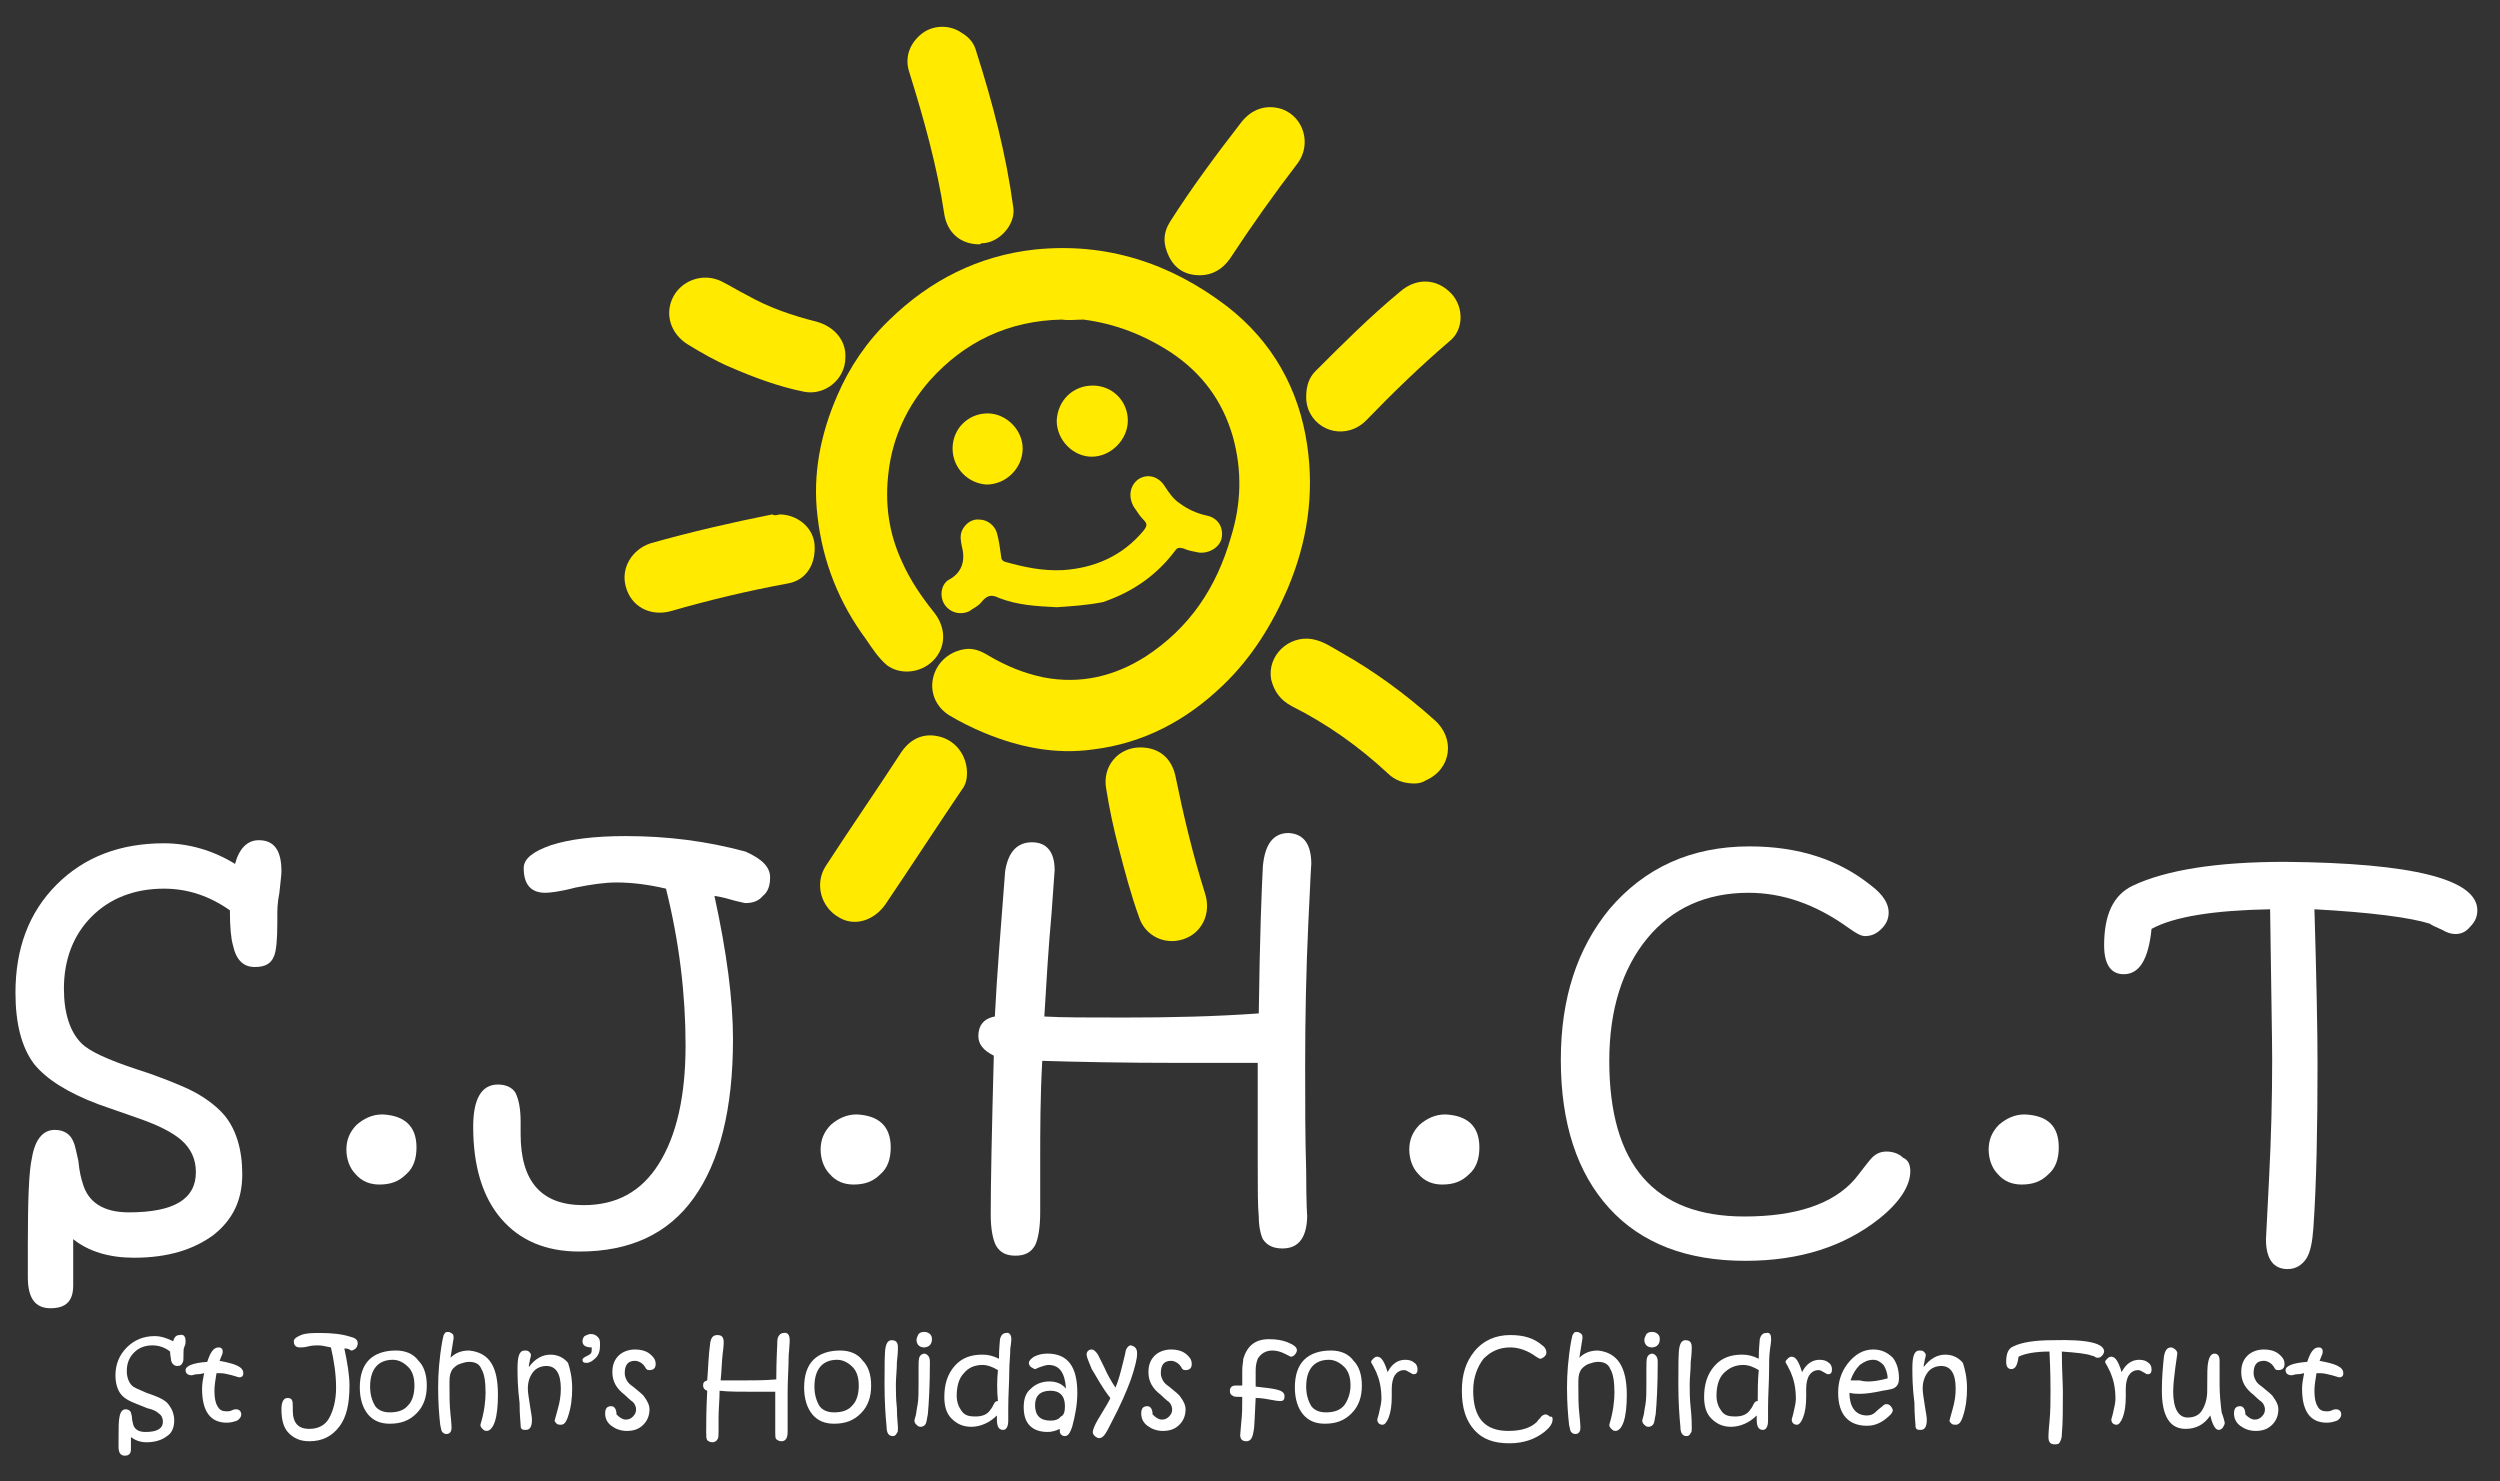 <svg xmlns="http://www.w3.org/2000/svg" xmlns:xlink="http://www.w3.org/1999/xlink" id="Layer_1" x="0px" y="0px" viewBox="0 0 242.5 143.7" style="enable-background:new 0 0 242.5 143.7;" xml:space="preserve"><rect x="0" y="0" width="242.5" height="143.7" fill="#333333" stroke="none"/><style type="text/css">	.st0{fill:#FFFFFF;}	.st1{fill:#FFEA00;}</style><g>	<path class="st0" d="M27.3,84.5c0,0.4-0.1,1.1-0.2,2.1c-0.2,1-0.2,1.7-0.2,2.2v0.7c0,1.6-0.1,2.7-0.3,3.2c-0.3,0.8-0.9,1.1-1.9,1.1  c-1.1,0-1.8-0.7-2.1-2.1c-0.2-0.7-0.3-1.8-0.3-3.4c-2-1.4-4.1-2.1-6.4-2.1c-2.8,0-5.2,0.9-7,2.7c-1.8,1.8-2.7,4.2-2.7,7  c0,2.4,0.6,4.2,1.7,5.3c0.8,0.8,2.6,1.6,5.3,2.5c2.5,0.8,4.1,1.5,5,1.9c1.5,0.7,2.7,1.6,3.5,2.5c1.2,1.4,1.8,3.4,1.8,5.8  c0,2.5-0.9,4.4-2.8,5.9c-1.9,1.4-4.4,2.2-7.7,2.2c-2.4,0-4.4-0.6-5.9-1.8l0,4.5c0,1.5-0.7,2.2-2.2,2.2c-1.5,0-2.2-1-2.2-3v-3.2  c0-4.3,0.1-7.1,0.4-8.4c0.3-1.8,1.1-2.7,2.2-2.7c0.9,0,1.5,0.4,1.8,1.1c0.2,0.4,0.3,1.1,0.5,1.9c0.1,1.1,0.3,1.8,0.4,2.1  c0.5,1.9,2,2.9,4.5,2.9c4.4,0,6.5-1.3,6.5-3.9c0-1.3-0.5-2.3-1.4-3.1c-0.8-0.7-2.1-1.4-4.1-2.1l-4-1.4c-2.9-1.1-5-2.4-6.2-3.9  c-1.2-1.6-1.8-3.9-1.8-6.9c0-4.3,1.3-7.8,4-10.5c2.7-2.7,6.2-4,10.4-4c2.4,0,4.8,0.7,6.9,2c0.4-1.5,1.2-2.3,2.3-2.3  C26.6,81.5,27.3,82.5,27.3,84.5z"></path>	<path class="st0" d="M40.4,111.3c0,1.1-0.3,2-1,2.6c-0.7,0.7-1.5,1-2.6,1c-0.9,0-1.7-0.3-2.3-1c-0.6-0.6-0.9-1.5-0.9-2.4  c0-0.9,0.3-1.7,1-2.4c0.7-0.6,1.5-1,2.5-1C39.2,108.2,40.4,109.2,40.4,111.3z"></path>	<path class="st0" d="M74.7,85.1c0,0.8-0.2,1.4-0.7,1.8c-0.4,0.5-1,0.7-1.7,0.7c-0.1,0-0.4-0.1-0.9-0.2c-0.7-0.2-1.4-0.4-2.1-0.5  c1.2,5.5,1.8,10.1,1.8,13.9c0,6.8-1.3,11.9-3.8,15.4c-2.5,3.5-6.2,5.2-11.1,5.2c-3.3,0-5.8-1.1-7.6-3.2c-1.8-2.1-2.7-5.1-2.7-8.9  c0-2.7,0.8-4.1,2.4-4.1c0.8,0,1.4,0.3,1.7,0.8c0.3,0.6,0.5,1.5,0.5,2.8c0,0.2,0,0.4,0,0.7c0,0.3,0,0.4,0,0.5c0,4.6,2,6.9,6.1,6.9  c3.2,0,5.6-1.3,7.3-4c1.7-2.7,2.6-6.5,2.6-11.5c0-4.9-0.6-10-1.9-15.2c-1.7-0.4-3.3-0.6-4.8-0.6c-1.2,0-2.5,0.2-4,0.5  c-1.5,0.4-2.5,0.5-2.9,0.5c-1.4,0-2.1-0.8-2.1-2.4c0-0.9,0.9-1.6,2.6-2.2c1.8-0.6,4.3-0.9,7.3-0.9c4.1,0,7.9,0.5,11.6,1.5  C73.9,83.3,74.7,84.1,74.7,85.1z"></path>	<path class="st0" d="M86.4,111.3c0,1.1-0.3,2-1,2.6c-0.7,0.7-1.5,1-2.6,1c-0.9,0-1.7-0.3-2.3-1c-0.6-0.6-0.9-1.5-0.9-2.4  c0-0.9,0.3-1.7,1-2.4c0.7-0.6,1.5-1,2.5-1C85.2,108.2,86.4,109.2,86.4,111.3z"></path>	<path class="st0" d="M127.2,83.9c0-0.5-0.1,1.5-0.3,5.8c-0.2,4.3-0.3,8.9-0.3,13.7c0,3.6,0,7,0.1,10.2c0,3.2,0.1,4.6,0.1,4.2  c0,2.2-0.8,3.3-2.4,3.3c-0.9,0-1.5-0.3-1.9-0.9c-0.2-0.4-0.4-1.2-0.4-2.2c-0.1-1-0.1-2.7-0.1-5.1v-9.8c-1.8,0-4.2,0-7.4,0  c-5.8,0-10.3-0.1-13.5-0.2c-0.2,3.5-0.2,6.8-0.2,9.9c0,0.9,0,2,0,3c0,1.1,0,1.7,0,1.8c0,1.5-0.2,2.6-0.5,3.2c-0.4,0.7-1,1-1.9,1  c-0.9,0-1.5-0.3-1.9-1c-0.3-0.6-0.5-1.6-0.5-3c0-2.9,0.1-8,0.3-15.4c-1-0.5-1.5-1.1-1.5-1.9c0-1,0.5-1.7,1.6-1.9  c0.2-4.1,0.6-8.8,1-14.1c0.3-1.9,1.2-2.8,2.6-2.8c1.4,0,2.2,0.9,2.2,2.7c0,0.1-0.1,1.5-0.3,4.2c-0.3,3.3-0.5,6.6-0.7,10  c1.7,0.1,4.2,0.1,7.8,0.1c4.5,0,8.8-0.1,13-0.4c0.1-7.7,0.3-12.5,0.4-14.3c0.2-2.1,1-3.2,2.5-3.2C126.5,80.9,127.2,81.9,127.2,83.9  z"></path>	<path class="st0" d="M143.5,111.3c0,1.1-0.3,2-1,2.6c-0.7,0.7-1.5,1-2.6,1c-0.9,0-1.7-0.3-2.3-1c-0.6-0.6-0.9-1.5-0.9-2.4  c0-0.9,0.3-1.7,1-2.4c0.7-0.6,1.5-1,2.5-1C142.3,108.2,143.5,109.2,143.5,111.3z"></path>	<path class="st0" d="M185.3,113.6c0,1.4-1,3-3,4.6c-3.4,2.7-7.7,4.1-13,4.1c-5.7,0-10.1-1.7-13.2-5.1c-3.1-3.4-4.7-8.2-4.7-14.4  c0-6,1.6-10.8,4.7-14.6c3.4-4,7.9-6.1,13.6-6.1c4.8,0,8.7,1.3,11.8,3.8c1.2,0.9,1.7,1.8,1.7,2.6c0,0.6-0.2,1.1-0.7,1.6  c-0.5,0.5-1,0.7-1.6,0.7c-0.4,0-0.9-0.3-1.6-0.8c-3.2-2.3-6.4-3.4-9.7-3.4c-4.1,0-7.4,1.5-9.8,4.4c-2.4,2.9-3.7,6.9-3.7,11.9  c0,10.1,4.4,15.1,13.1,15.1c5,0,8.6-1.2,10.7-3.6c0.5-0.6,1-1.3,1.5-1.9c0.5-0.6,1-0.8,1.6-0.8c0.6,0,1.2,0.2,1.6,0.6  C185.1,112.5,185.3,113,185.3,113.6z"></path>	<path class="st0" d="M199.7,111.3c0,1.1-0.3,2-1,2.6c-0.7,0.7-1.5,1-2.6,1c-0.9,0-1.7-0.3-2.3-1c-0.6-0.6-0.9-1.5-0.9-2.4  c0-0.9,0.3-1.7,1-2.4c0.7-0.6,1.5-1,2.5-1C198.6,108.2,199.7,109.2,199.7,111.3z"></path>	<path class="st0" d="M240.3,88.3c0,0.6-0.2,1.1-0.7,1.6c-0.4,0.5-0.9,0.7-1.4,0.7c-0.4,0-0.8-0.1-1.3-0.4c-0.7-0.3-1.1-0.5-1.2-0.6  c-1.9-0.6-5.7-1.1-11.2-1.4c0.2,6.8,0.3,11.8,0.3,15c0,6.2-0.1,11.5-0.4,15.9c-0.1,1.4-0.3,2.4-0.7,3c-0.4,0.6-1,1-1.8,1  c-1.4,0-2.1-1-2.1-2.9c0-0.1,0.1-2.1,0.3-5.9c0.2-3.9,0.3-7.7,0.3-11.5c0-2.1-0.1-6.9-0.2-14.6c-5.4,0.1-9.3,0.7-11.5,1.9  c-0.3,3-1.2,4.4-2.7,4.4c-1.2,0-1.9-0.9-1.9-2.8c0-3,0.9-4.9,2.8-5.8c3.2-1.5,8.1-2.3,14.7-2.3C234.1,83.7,240.3,85.3,240.3,88.3z"></path></g><g>	<path class="st0" d="M18,130.1c0,0.1,0,0.3-0.1,0.5s-0.1,0.4-0.1,0.6v0.2c0,0.4,0,0.7-0.1,0.8c-0.1,0.2-0.2,0.3-0.5,0.3  c-0.3,0-0.5-0.2-0.6-0.5c0-0.2-0.1-0.5-0.1-0.9c-0.5-0.4-1.1-0.6-1.7-0.6c-0.7,0-1.3,0.2-1.8,0.7c-0.5,0.5-0.7,1.1-0.7,1.8  c0,0.6,0.2,1.1,0.5,1.4c0.2,0.2,0.7,0.4,1.4,0.7c0.6,0.2,1.1,0.4,1.3,0.5c0.4,0.2,0.7,0.4,0.9,0.7c0.3,0.4,0.5,0.9,0.5,1.5  c0,0.6-0.2,1.2-0.7,1.5c-0.5,0.4-1.2,0.6-2,0.6c-0.6,0-1.1-0.2-1.5-0.5l0,1.2c0,0.4-0.2,0.6-0.6,0.6c-0.4,0-0.6-0.3-0.6-0.8v-0.8  c0-1.1,0-1.8,0.1-2.2c0.1-0.5,0.3-0.7,0.6-0.7c0.2,0,0.4,0.1,0.5,0.3c0,0.1,0.1,0.3,0.1,0.5c0,0.3,0.1,0.5,0.1,0.6  c0.1,0.5,0.5,0.8,1.2,0.8c1.1,0,1.7-0.3,1.7-1c0-0.3-0.1-0.6-0.4-0.8c-0.2-0.2-0.6-0.4-1.1-0.5l-1-0.4c-0.8-0.3-1.3-0.6-1.6-1  c-0.3-0.4-0.5-1-0.5-1.8c0-1.1,0.4-2,1.1-2.7c0.7-0.7,1.6-1.1,2.7-1.1c0.6,0,1.2,0.2,1.8,0.5c0.1-0.4,0.3-0.6,0.6-0.6  C17.8,129.4,18,129.6,18,130.1z"></path>	<path class="st0" d="M23.6,133.2c0,0.1,0,0.2-0.1,0.3c-0.1,0.1-0.2,0.1-0.3,0.1c-0.1,0-0.3-0.1-0.7-0.2s-0.8-0.2-1.1-0.2  c-0.1,0-0.2,0-0.4,0c-0.1,0.6-0.2,1.2-0.2,1.7c0,0.7,0.1,1.2,0.3,1.5c0.2,0.4,0.5,0.5,0.9,0.5c0.1,0,0.3,0,0.5-0.1  c0.2-0.1,0.3-0.1,0.4-0.1c0.3,0,0.5,0.2,0.5,0.5c0,0.2-0.1,0.4-0.4,0.6c-0.3,0.1-0.6,0.2-1,0.2c-1.6,0-2.4-1.1-2.4-3.3  c0-0.5,0.1-1,0.2-1.5c-0.1,0-0.3,0.1-0.7,0.1c-0.2,0-0.4,0.1-0.5,0.1c-0.4,0-0.6-0.2-0.6-0.5c0-0.4,0.7-0.7,2.1-0.8  c0.3-0.9,0.6-1.4,1.1-1.4c0.1,0,0.2,0,0.3,0.1c0.1,0.1,0.1,0.2,0.1,0.3c0,0.1,0,0.2-0.1,0.4c-0.1,0.2-0.1,0.3-0.2,0.5  C22.9,132.3,23.6,132.6,23.6,133.2z"></path>	<path class="st0" d="M34.7,130.3c0,0.2-0.1,0.4-0.2,0.5c-0.1,0.1-0.3,0.2-0.4,0.2c0,0-0.1,0-0.2-0.1c-0.2-0.1-0.4-0.1-0.5-0.1  c0.3,1.4,0.5,2.6,0.5,3.6c0,1.8-0.3,3.1-1,4s-1.6,1.4-2.9,1.4c-0.9,0-1.5-0.3-2-0.8s-0.7-1.3-0.7-2.3c0-0.7,0.2-1.1,0.6-1.1  c0.2,0,0.4,0.1,0.4,0.2c0.1,0.1,0.1,0.4,0.1,0.7c0,0.1,0,0.1,0,0.2c0,0.1,0,0.1,0,0.1c0,1.2,0.5,1.8,1.6,1.8c0.8,0,1.5-0.3,1.9-1  c0.4-0.7,0.7-1.7,0.7-3c0-1.3-0.2-2.6-0.5-3.9c-0.5-0.1-0.9-0.2-1.2-0.2c-0.3,0-0.6,0-1,0.1c-0.4,0.1-0.6,0.1-0.8,0.1  c-0.4,0-0.6-0.2-0.6-0.6c0-0.2,0.2-0.4,0.7-0.6c0.5-0.2,1.1-0.2,1.9-0.2c1.1,0,2.1,0.1,3,0.4C34.5,129.8,34.7,130,34.7,130.3z"></path>	<path class="st0" d="M41.4,134.4c0,1.1-0.3,2-1,2.7c-0.7,0.7-1.5,1-2.6,1c-0.9,0-1.6-0.3-2.1-0.9c-0.5-0.6-0.8-1.5-0.8-2.6  c0-1.2,0.3-2.1,0.9-2.7c0.6-0.6,1.5-0.9,2.6-0.9c0.9,0,1.7,0.3,2.2,1C41.1,132.5,41.4,133.3,41.4,134.4z M40.2,134.4  c0-0.8-0.2-1.4-0.6-1.8c-0.4-0.4-0.9-0.7-1.5-0.7c-1.4,0-2.2,0.9-2.2,2.6c0,0.8,0.2,1.4,0.5,1.9c0.3,0.4,0.8,0.6,1.4,0.6  c0.8,0,1.4-0.2,1.8-0.7C40,135.9,40.2,135.2,40.2,134.4z"></path>	<path class="st0" d="M48.3,135.3c0,1.1-0.1,2-0.3,2.6c-0.2,0.6-0.5,0.9-0.8,0.9c-0.2,0-0.3-0.1-0.4-0.2c-0.1-0.1-0.2-0.2-0.2-0.4  c0.4-1.3,0.5-2.4,0.5-3.1c0-1-0.1-1.8-0.4-2.3c-0.2-0.5-0.6-0.7-1.2-0.7c-0.3,0-0.6,0.1-0.9,0.2s-0.5,0.3-0.7,0.5  c-0.2,0.3-0.3,0.6-0.3,1.2v0.4c0,1,0,1.9,0.1,2.8c0.1,0.9,0.1,1.3,0.1,1.3c0,0.4-0.2,0.6-0.5,0.6c-0.2,0-0.3-0.1-0.4-0.2  c-0.1-0.1-0.1-0.3-0.2-0.7c-0.1-0.9-0.2-2.1-0.2-3.6c0-1.3,0.1-2.8,0.4-4.5c0.1-0.4,0.1-0.6,0.2-0.7c0.1-0.2,0.2-0.2,0.4-0.2  c0.1,0,0.3,0.1,0.4,0.2c0.1,0.1,0.1,0.2,0.1,0.4c0,0-0.1,0.6-0.3,1.9c0.5-0.5,1.1-0.7,1.8-0.7C47.5,131.2,48.3,132.6,48.3,135.3z"></path>	<path class="st0" d="M55.5,134.7c0,0.9-0.1,1.8-0.4,2.7c-0.2,0.6-0.4,0.8-0.7,0.8c-0.1,0-0.3,0-0.4-0.1c-0.1-0.1-0.2-0.2-0.2-0.3  c0,0,0.1-0.4,0.3-1.1c0.2-0.7,0.3-1.3,0.3-2c0-1.5-0.5-2.2-1.4-2.2c-0.5,0-1,0.2-1.3,0.6c-0.3,0.4-0.5,0.9-0.5,1.6  c0,0.4,0.1,0.9,0.2,1.6c0.1,0.7,0.2,1.1,0.2,1.4c0,0.7-0.2,1-0.6,1c-0.2,0-0.3,0-0.4-0.1c-0.1-0.1-0.1-0.2-0.1-0.4  c0-0.2-0.1-0.9-0.1-2.1c-0.2-1.6-0.2-2.7-0.2-3.4c0-1.2,0.2-1.7,0.7-1.7c0.1,0,0.3,0,0.4,0.1c0.1,0.1,0.2,0.2,0.2,0.3  c0,0.1,0,0.2-0.1,0.5c0,0.2-0.1,0.4-0.1,0.6v0.1c0.6-0.8,1.3-1.2,2.1-1.2c0.7,0,1.3,0.3,1.7,0.8C55.3,132.8,55.5,133.6,55.5,134.7z  "></path>	<path class="st0" d="M58.2,130.5c0,0.5-0.1,0.9-0.4,1.2c-0.3,0.3-0.6,0.5-0.9,0.5c-0.3,0-0.4-0.1-0.4-0.3c0-0.1,0.1-0.2,0.3-0.3  c0.2-0.1,0.4-0.2,0.5-0.3c0.1-0.1,0.1-0.3,0.1-0.6c-0.6,0-0.9-0.2-0.9-0.6c0-0.2,0.1-0.4,0.2-0.5c0.2-0.1,0.4-0.2,0.6-0.2  c0.3,0,0.5,0.1,0.7,0.3S58.2,130.1,58.2,130.5z"></path>	<path class="st0" d="M63.6,132.3c0,0.4-0.2,0.6-0.6,0.6c-0.1,0-0.2,0-0.3-0.1c-0.1-0.1-0.1-0.2-0.2-0.3c-0.2-0.3-0.6-0.5-0.9-0.5  c-0.7,0-1,0.4-1,1.2c0,0.3,0.1,0.5,0.2,0.7c0.1,0.2,0.3,0.4,0.6,0.6c0.6,0.5,1,0.8,1.1,1c0.3,0.4,0.5,0.8,0.5,1.2  c0,0.6-0.2,1.1-0.6,1.5c-0.4,0.4-0.9,0.6-1.6,0.6c-0.6,0-1.1-0.2-1.5-0.5c-0.4-0.3-0.6-0.7-0.6-1.2c0-0.5,0.2-0.7,0.6-0.7  c0.3,0,0.5,0.3,0.5,0.8c0.3,0.3,0.6,0.5,0.9,0.5c0.3,0,0.5-0.1,0.7-0.3c0.2-0.2,0.3-0.4,0.3-0.7c0-0.2-0.1-0.5-0.3-0.7  c0,0-0.3-0.2-0.8-0.7c-0.8-0.6-1.2-1.3-1.2-2.2c0-0.7,0.2-1.2,0.6-1.6c0.4-0.4,1-0.6,1.6-0.6c0.5,0,1,0.1,1.4,0.4  C63.5,131.7,63.6,132,63.6,132.3z"></path>	<path class="st0" d="M76.6,130c0-0.1,0,0.4-0.1,1.5c0,1.1-0.1,2.3-0.1,3.6c0,0.9,0,1.8,0,2.7c0,0.8,0,1.2,0,1.1  c0,0.6-0.2,0.9-0.6,0.9c-0.2,0-0.4-0.1-0.5-0.2c-0.1-0.1-0.1-0.3-0.1-0.6c0-0.3,0-0.7,0-1.3V135c-0.5,0-1.1,0-1.9,0  c-1.5,0-2.7,0-3.5-0.1c0,0.9-0.1,1.8-0.1,2.6c0,0.2,0,0.5,0,0.8c0,0.3,0,0.4,0,0.5c0,0.4,0,0.7-0.1,0.8c-0.1,0.2-0.3,0.3-0.5,0.3  c-0.2,0-0.4-0.1-0.5-0.2c-0.1-0.2-0.1-0.4-0.1-0.8c0-0.7,0-2.1,0.1-4c-0.3-0.1-0.4-0.3-0.4-0.5c0-0.3,0.1-0.4,0.4-0.5  c0.1-1.1,0.1-2.3,0.3-3.7c0.1-0.5,0.3-0.7,0.7-0.7c0.4,0,0.6,0.2,0.6,0.7c0,0,0,0.4-0.1,1.1c-0.1,0.9-0.1,1.7-0.2,2.6  c0.4,0,1.1,0,2,0c1.2,0,2.3,0,3.4-0.1c0-2,0.1-3.2,0.1-3.7c0-0.5,0.3-0.8,0.6-0.8C76.4,129.2,76.6,129.5,76.6,130z"></path>	<path class="st0" d="M84.5,134.4c0,1.1-0.3,2-1,2.7c-0.7,0.7-1.5,1-2.6,1c-0.9,0-1.6-0.3-2.1-0.9c-0.5-0.6-0.8-1.5-0.8-2.6  c0-1.2,0.3-2.1,0.9-2.7c0.6-0.6,1.5-0.9,2.6-0.9c0.9,0,1.7,0.3,2.2,1C84.2,132.5,84.5,133.3,84.5,134.4z M83.3,134.4  c0-0.8-0.2-1.4-0.6-1.8c-0.4-0.4-0.9-0.7-1.5-0.7c-1.4,0-2.2,0.9-2.2,2.6c0,0.8,0.2,1.4,0.5,1.9c0.3,0.4,0.8,0.6,1.4,0.6  c0.8,0,1.4-0.2,1.8-0.7C83.1,135.9,83.3,135.2,83.3,134.4z"></path>	<path class="st0" d="M87.1,138.5c0,0.3,0,0.4-0.1,0.5c-0.1,0.2-0.2,0.3-0.4,0.3c-0.4,0-0.6-0.3-0.6-0.9c-0.1-1-0.2-2.4-0.2-4.1  c0-1.9,0-3.1,0.1-3.6c0.1-0.5,0.3-0.7,0.6-0.7c0.4,0,0.6,0.2,0.6,0.7c0,0.1,0,0.6-0.1,1.4c0,0.8-0.1,1.5-0.1,2.2  c0,0.6,0,1.4,0.1,2.3C87,137.5,87.1,138.2,87.1,138.5z"></path>	<path class="st0" d="M90.2,132.1c0,2.3-0.1,4-0.2,5.1c-0.1,0.4-0.1,0.7-0.2,0.9c-0.1,0.2-0.3,0.3-0.5,0.3c-0.2,0-0.3-0.1-0.4-0.2  c-0.1-0.1-0.2-0.2-0.2-0.4c0,0,0-0.1,0.1-0.4c0.1-0.3,0.1-0.7,0.2-1.1c0.1-0.6,0.1-1.2,0.1-2c0-0.3,0-0.6,0-1s0-0.5,0-0.6  c0-0.5,0-0.9,0.1-1.1c0.1-0.2,0.3-0.3,0.5-0.3C90,131.4,90.2,131.6,90.2,132.1z M90.4,129.9c0,0.5-0.3,0.8-0.8,0.8  c-0.2,0-0.4-0.1-0.5-0.2s-0.2-0.3-0.2-0.5c0-0.2,0.1-0.4,0.2-0.6c0.2-0.2,0.4-0.2,0.6-0.2c0.2,0,0.4,0.1,0.5,0.2  S90.4,129.6,90.4,129.9z"></path>	<path class="st0" d="M98.1,129.9c0,0,0,0.3-0.1,0.9c0,0.7-0.1,1.4-0.1,2.2c0,1.1-0.1,2.3-0.1,3.6c0,0.3,0,0.5,0,0.8  c0,0.3,0,0.4,0,0.4c0,0.6-0.2,0.9-0.5,0.9c-0.4,0-0.6-0.3-0.6-1c0-0.1,0-0.3,0-0.4c-0.7,0.7-1.6,1.1-2.5,1.1  c-0.8,0-1.4-0.3-1.9-0.8c-0.5-0.5-0.7-1.2-0.7-2.1c0-1.2,0.3-2.2,1-3c0.7-0.8,1.6-1.1,2.7-1.1c0.5,0,1,0.1,1.6,0.4  c0-1.1,0.1-1.7,0.1-1.9c0.1-0.4,0.3-0.6,0.6-0.6C97.9,129.2,98.1,129.5,98.1,129.9z M96.8,132.9c-0.5-0.3-1-0.5-1.5-0.5  c-0.8,0-1.4,0.3-1.8,0.8c-0.5,0.5-0.7,1.3-0.7,2.2c0,0.6,0.2,1.1,0.5,1.5c0.3,0.4,0.7,0.5,1.3,0.5c0.7,0,1.2-0.2,1.5-0.7  c0.1-0.1,0.2-0.3,0.3-0.5c0.1-0.2,0.2-0.3,0.4-0.3C96.7,134.9,96.7,133.9,96.8,132.9z"></path>	<path class="st0" d="M104.5,135.1c0,1.1-0.2,2.2-0.5,3.3c-0.2,0.6-0.4,0.9-0.7,0.9c-0.3,0-0.5-0.2-0.5-0.5c0-0.1,0-0.1,0-0.2  c-0.4,0.2-0.8,0.3-1.2,0.3c-0.7,0-1.3-0.2-1.7-0.6s-0.6-1-0.6-1.8c0-0.8,0.2-1.4,0.7-1.8c0.4-0.4,1-0.7,1.8-0.7  c0.6,0,1.2,0.2,1.6,0.7c-0.1-1.5-0.6-2.3-1.7-2.3c-0.2,0-0.5,0.1-0.8,0.2c-0.3,0.1-0.4,0.2-0.5,0.2c-0.1,0-0.2-0.1-0.4-0.2  c-0.1-0.1-0.2-0.2-0.2-0.4c0-0.2,0.2-0.4,0.5-0.6c0.4-0.2,0.8-0.3,1.3-0.3C103.6,131.3,104.5,132.6,104.5,135.1z M103.3,136.4  c0-1-0.5-1.5-1.4-1.5c-1,0-1.5,0.5-1.5,1.4c0,1,0.5,1.5,1.5,1.5c0.4,0,0.8-0.1,1-0.4C103.2,137.3,103.3,136.9,103.3,136.4z"></path>	<path class="st0" d="M110.3,131.3c0,0.5-0.2,1.3-0.6,2.5c-0.4,1.1-1,2.5-1.9,4.2c-0.2,0.4-0.4,0.8-0.6,1.1  c-0.2,0.3-0.4,0.4-0.6,0.4c-0.1,0-0.3-0.1-0.4-0.2c-0.1-0.1-0.2-0.2-0.2-0.4c0-0.2,0.2-0.7,0.5-1.2c0.8-1.3,1.2-2,1.2-2.1  c-0.8-1-1.3-2-1.8-2.8c-0.3-0.7-0.5-1.2-0.5-1.4c0-0.3,0.2-0.5,0.5-0.5c0.2,0,0.4,0.2,0.6,0.5c0.2,0.4,0.4,0.8,0.6,1.2  c0.3,0.7,0.7,1.4,1.1,2c0.3-0.7,0.5-1.5,0.7-2.3c0.2-0.8,0.3-1.2,0.3-1.3c0.1-0.3,0.3-0.5,0.5-0.5  C110.1,130.6,110.3,130.8,110.3,131.3z"></path>	<path class="st0" d="M115.6,132.3c0,0.4-0.2,0.6-0.6,0.6c-0.1,0-0.2,0-0.3-0.1c-0.1-0.1-0.1-0.2-0.2-0.3c-0.2-0.3-0.6-0.5-0.9-0.5  c-0.7,0-1,0.4-1,1.2c0,0.3,0.1,0.5,0.2,0.7c0.1,0.2,0.3,0.4,0.6,0.6c0.6,0.5,1,0.8,1.1,1c0.3,0.4,0.5,0.8,0.5,1.2  c0,0.6-0.2,1.1-0.6,1.5c-0.4,0.4-0.9,0.6-1.6,0.6c-0.6,0-1.1-0.2-1.5-0.5c-0.4-0.3-0.6-0.7-0.6-1.2c0-0.5,0.2-0.7,0.6-0.7  c0.3,0,0.5,0.3,0.5,0.8c0.3,0.3,0.6,0.5,0.9,0.5c0.3,0,0.5-0.1,0.7-0.3c0.2-0.2,0.3-0.4,0.3-0.7c0-0.2-0.1-0.5-0.3-0.7  c0,0-0.3-0.2-0.8-0.7c-0.8-0.6-1.2-1.3-1.2-2.2c0-0.7,0.2-1.2,0.6-1.6c0.4-0.4,1-0.6,1.6-0.6c0.5,0,1,0.1,1.4,0.4  C115.5,131.7,115.6,132,115.6,132.3z"></path>	<path class="st0" d="M125.8,131c0,0.1-0.1,0.3-0.2,0.4c-0.1,0.1-0.2,0.2-0.4,0.2c0,0-0.2-0.1-0.6-0.3c-0.4-0.2-0.8-0.3-1.2-0.3  c-0.6,0-1.1,0.3-1.4,0.8c-0.1,0.3-0.2,0.6-0.2,1.1c0,0.5,0,1.1,0,1.6c1,0.1,1.7,0.2,2.1,0.3c0.4,0.1,0.7,0.3,0.7,0.6  c0,0.1,0,0.3-0.1,0.4c-0.1,0.1-0.2,0.1-0.3,0.1c-0.1,0-0.3,0-0.8-0.1c-0.5-0.1-1.1-0.2-1.6-0.2c-0.1,1.7-0.1,2.8-0.2,3.2  c-0.1,0.7-0.3,1-0.7,1c-0.4,0-0.6-0.2-0.6-0.6l0.1-1.2c0.1-0.8,0.1-1.6,0.1-2.5c-0.5,0-0.8,0-0.9-0.1c-0.2-0.1-0.3-0.2-0.3-0.5  c0-0.3,0.2-0.5,0.5-0.5h0l0.7,0c0-0.5,0-1,0-1.5c0-0.5,0.1-0.8,0.1-1.1c0.4-1.3,1.2-1.9,2.5-1.9c0.7,0,1.3,0.1,1.8,0.3  C125.6,130.5,125.8,130.7,125.8,131z"></path>	<path class="st0" d="M132.1,134.4c0,1.1-0.3,2-1,2.7c-0.7,0.7-1.5,1-2.6,1c-0.9,0-1.6-0.3-2.1-0.9c-0.5-0.6-0.8-1.5-0.8-2.6  c0-1.2,0.3-2.1,0.9-2.7c0.6-0.6,1.5-0.9,2.6-0.9c0.9,0,1.7,0.3,2.2,1C131.8,132.5,132.1,133.3,132.1,134.4z M131,134.4  c0-0.8-0.2-1.4-0.6-1.8c-0.4-0.4-0.9-0.7-1.5-0.7c-1.4,0-2.2,0.9-2.2,2.6c0,0.8,0.2,1.4,0.5,1.9c0.3,0.4,0.8,0.6,1.4,0.6  c0.8,0,1.4-0.2,1.8-0.7C130.7,135.9,131,135.2,131,134.4z"></path>	<path class="st0" d="M137.5,132.8c0,0.1,0,0.3-0.1,0.4c-0.1,0.1-0.2,0.1-0.3,0.1c-0.1,0-0.2-0.1-0.4-0.2c-0.2-0.1-0.3-0.2-0.5-0.2  c-0.4,0-0.7,0.2-0.9,0.5c-0.2,0.3-0.3,0.8-0.3,1.3v0.8c0,0.8-0.1,1.5-0.3,2c-0.2,0.5-0.4,0.7-0.6,0.7c-0.3,0-0.5-0.2-0.5-0.5  c0-0.1,0.1-0.3,0.2-0.8c0.1-0.4,0.2-0.9,0.2-1.2c0-1.1-0.2-1.9-0.5-2.6c0,0-0.1-0.2-0.3-0.6c-0.1-0.2-0.2-0.3-0.2-0.4  c0-0.1,0.1-0.2,0.2-0.3c0.1-0.1,0.2-0.2,0.4-0.2c0.4,0,0.7,0.5,1,1.5c0.4-0.8,1-1.2,1.7-1.2c0.4,0,0.7,0.1,0.9,0.3  C137.4,132.3,137.5,132.6,137.5,132.8z"></path>	<path class="st0" d="M150.6,137.7c0,0.4-0.3,0.8-0.8,1.2c-0.9,0.7-2,1.1-3.4,1.1c-1.5,0-2.6-0.4-3.4-1.3c-0.8-0.9-1.2-2.1-1.2-3.8  c0-1.6,0.4-2.8,1.2-3.8c0.9-1.1,2.1-1.6,3.5-1.6c1.3,0,2.3,0.3,3.1,1c0.3,0.2,0.4,0.5,0.4,0.7c0,0.2-0.1,0.3-0.2,0.4  c-0.1,0.1-0.3,0.2-0.4,0.2c-0.1,0-0.2-0.1-0.4-0.2c-0.8-0.6-1.7-0.9-2.5-0.9c-1.1,0-1.9,0.4-2.6,1.1c-0.6,0.8-1,1.8-1,3.1  c0,2.6,1.1,3.9,3.4,3.9c1.3,0,2.2-0.3,2.8-0.9c0.1-0.2,0.3-0.3,0.4-0.5c0.1-0.1,0.3-0.2,0.4-0.2c0.2,0,0.3,0.1,0.4,0.2  C150.6,137.4,150.6,137.5,150.6,137.7z"></path>	<path class="st0" d="M157.8,135.3c0,1.1-0.1,2-0.3,2.6c-0.2,0.6-0.5,0.9-0.8,0.9c-0.2,0-0.3-0.1-0.4-0.2c-0.1-0.1-0.2-0.2-0.2-0.4  c0.4-1.3,0.5-2.4,0.5-3.1c0-1-0.1-1.8-0.4-2.3c-0.2-0.5-0.6-0.7-1.2-0.7c-0.3,0-0.6,0.1-0.9,0.2c-0.3,0.1-0.5,0.3-0.7,0.5  c-0.2,0.3-0.3,0.6-0.3,1.2v0.4c0,1,0,1.9,0.1,2.8c0.1,0.9,0.1,1.3,0.1,1.3c0,0.4-0.2,0.6-0.5,0.6c-0.2,0-0.3-0.1-0.4-0.2  c-0.1-0.1-0.1-0.3-0.2-0.7c-0.1-0.9-0.2-2.1-0.2-3.6c0-1.3,0.1-2.8,0.4-4.5c0.1-0.4,0.1-0.6,0.2-0.7c0.1-0.2,0.2-0.2,0.4-0.2  c0.1,0,0.3,0.1,0.4,0.2c0.1,0.1,0.1,0.2,0.1,0.4c0,0-0.1,0.6-0.3,1.9c0.5-0.5,1.1-0.7,1.8-0.7C156.9,131.2,157.8,132.6,157.8,135.3  z"></path>	<path class="st0" d="M160.8,132.1c0,2.3-0.1,4-0.2,5.1c-0.1,0.4-0.1,0.7-0.2,0.9c-0.1,0.2-0.3,0.3-0.5,0.3c-0.2,0-0.3-0.1-0.4-0.2  c-0.1-0.1-0.2-0.2-0.2-0.4c0,0,0-0.1,0.1-0.4c0.1-0.3,0.1-0.7,0.2-1.1c0.1-0.6,0.1-1.2,0.1-2c0-0.3,0-0.6,0-1s0-0.5,0-0.6  c0-0.5,0-0.9,0.1-1.1c0.1-0.2,0.3-0.3,0.5-0.3C160.6,131.4,160.8,131.6,160.8,132.1z M161,129.9c0,0.5-0.3,0.8-0.8,0.8  c-0.2,0-0.4-0.1-0.5-0.2c-0.1-0.1-0.2-0.3-0.2-0.5c0-0.2,0.1-0.4,0.2-0.6c0.2-0.2,0.4-0.2,0.6-0.2c0.2,0,0.4,0.1,0.5,0.2  S161,129.6,161,129.9z"></path>	<path class="st0" d="M164.1,138.5c0,0.3,0,0.4-0.1,0.5c-0.1,0.2-0.2,0.3-0.4,0.3c-0.4,0-0.6-0.3-0.6-0.9c-0.1-1-0.2-2.4-0.2-4.1  c0-1.9,0-3.1,0.1-3.6c0.1-0.5,0.3-0.7,0.6-0.7c0.4,0,0.6,0.2,0.6,0.7c0,0.1,0,0.6-0.1,1.4c0,0.8-0.1,1.5-0.1,2.2  c0,0.6,0,1.4,0.1,2.3C164.1,137.5,164.1,138.2,164.1,138.5z"></path>	<path class="st0" d="M171.8,129.9c0,0,0,0.3-0.1,0.9c-0.1,0.7-0.1,1.4-0.1,2.2c0,1.1-0.1,2.3-0.1,3.6c0,0.3,0,0.5,0,0.8  c0,0.3,0,0.4,0,0.4c0,0.6-0.2,0.9-0.5,0.9c-0.4,0-0.6-0.3-0.6-1c0-0.1,0-0.3,0-0.4c-0.7,0.7-1.6,1.1-2.5,1.1  c-0.8,0-1.4-0.3-1.9-0.8c-0.5-0.5-0.7-1.2-0.7-2.1c0-1.2,0.3-2.2,1-3s1.6-1.1,2.7-1.1c0.5,0,1,0.1,1.6,0.4c0-1.1,0.1-1.7,0.1-1.9  c0.1-0.4,0.3-0.6,0.6-0.6C171.7,129.2,171.8,129.5,171.8,129.9z M170.6,132.9c-0.5-0.3-1-0.5-1.5-0.5c-0.8,0-1.4,0.3-1.9,0.8  c-0.5,0.5-0.7,1.3-0.7,2.2c0,0.6,0.2,1.1,0.5,1.5c0.3,0.4,0.7,0.5,1.3,0.5c0.7,0,1.2-0.2,1.5-0.7c0.1-0.1,0.2-0.3,0.3-0.5  c0.1-0.2,0.2-0.3,0.4-0.3C170.5,134.9,170.5,133.9,170.6,132.9z"></path>	<path class="st0" d="M177.7,132.8c0,0.1,0,0.3-0.1,0.4c-0.1,0.1-0.2,0.1-0.3,0.1c-0.1,0-0.2-0.1-0.4-0.2c-0.2-0.1-0.3-0.2-0.5-0.2  c-0.4,0-0.7,0.2-0.9,0.5c-0.2,0.3-0.3,0.8-0.3,1.3v0.8c0,0.8-0.1,1.5-0.3,2c-0.2,0.5-0.4,0.7-0.6,0.7c-0.3,0-0.5-0.2-0.5-0.5  c0-0.1,0.1-0.3,0.2-0.8c0.1-0.4,0.2-0.9,0.2-1.2c0-1.1-0.2-1.9-0.5-2.6c0,0-0.1-0.2-0.3-0.6c-0.1-0.2-0.2-0.3-0.2-0.4  c0-0.1,0.1-0.2,0.2-0.3c0.1-0.1,0.2-0.2,0.4-0.2c0.4,0,0.7,0.5,1,1.5c0.4-0.8,1-1.2,1.7-1.2c0.4,0,0.7,0.1,0.9,0.3  C177.6,132.3,177.7,132.6,177.7,132.8z"></path>	<path class="st0" d="M184.2,133.7c0,0.4-0.1,0.7-0.4,0.9c-0.1,0.1-0.5,0.2-1.2,0.3c-0.9,0.2-1.6,0.3-2.2,0.3c-0.3,0-0.6,0-1-0.1  c0,1.4,0.6,2.2,1.7,2.2c0.3,0,0.6-0.1,0.8-0.3c0.1-0.1,0.3-0.3,0.7-0.6c0.1-0.1,0.2-0.2,0.4-0.2c0.2,0,0.3,0.1,0.4,0.2  c0.1,0.1,0.2,0.3,0.2,0.4c0,0.1-0.1,0.3-0.2,0.4c-0.7,0.7-1.4,1.1-2.3,1.1c-1.8,0-2.8-1.1-2.8-3.2c0-1.1,0.3-2,0.9-2.8  c0.7-0.9,1.5-1.4,2.5-1.4c0.8,0,1.4,0.3,1.9,0.8C184,132.2,184.2,132.9,184.2,133.7z M183.1,133.7c0-0.5-0.2-1-0.4-1.3  c-0.3-0.3-0.6-0.5-1-0.5c-0.5,0-0.9,0.2-1.3,0.5c-0.4,0.4-0.7,0.9-0.9,1.5c0.3,0,0.6,0,0.9,0C181.1,134.1,182,134,183.1,133.7z"></path>	<path class="st0" d="M190.8,134.7c0,0.9-0.1,1.8-0.4,2.7c-0.2,0.6-0.4,0.8-0.7,0.8c-0.1,0-0.3,0-0.4-0.1c-0.1-0.1-0.2-0.2-0.2-0.3  c0,0,0.1-0.4,0.3-1.1c0.2-0.7,0.3-1.3,0.3-2c0-1.5-0.5-2.2-1.4-2.2c-0.5,0-1,0.2-1.3,0.6c-0.3,0.4-0.5,0.9-0.5,1.6  c0,0.4,0.1,0.9,0.2,1.6c0.1,0.7,0.2,1.1,0.2,1.4c0,0.7-0.2,1-0.6,1c-0.2,0-0.3,0-0.4-0.1c-0.1-0.1-0.1-0.2-0.1-0.4  c0-0.2-0.1-0.9-0.1-2.1c-0.2-1.6-0.2-2.7-0.2-3.4c0-1.2,0.2-1.7,0.7-1.7c0.1,0,0.3,0,0.4,0.1c0.1,0.1,0.2,0.2,0.2,0.3  c0,0.1,0,0.2-0.1,0.5c0,0.2-0.1,0.4-0.1,0.6v0.1c0.6-0.8,1.3-1.2,2.1-1.2c0.7,0,1.3,0.3,1.7,0.8  C190.6,132.8,190.8,133.6,190.8,134.7z"></path>	<path class="st0" d="M204.1,131.1c0,0.1-0.1,0.3-0.2,0.4c-0.1,0.1-0.2,0.2-0.4,0.2c-0.1,0-0.2,0-0.3-0.1c-0.2-0.1-0.3-0.1-0.3-0.1  c-0.5-0.2-1.5-0.3-2.9-0.4c0,1.8,0.1,3.1,0.1,3.9c0,1.6,0,3-0.1,4.1c0,0.4-0.1,0.6-0.2,0.8c-0.1,0.2-0.3,0.2-0.5,0.2  c-0.4,0-0.6-0.2-0.6-0.7c0,0,0-0.5,0.1-1.5c0.1-1,0.1-2,0.1-3c0-0.5,0-1.8-0.1-3.8c-1.4,0-2.4,0.2-3,0.5c-0.1,0.8-0.3,1.2-0.7,1.2  c-0.3,0-0.5-0.2-0.5-0.7c0-0.8,0.2-1.3,0.7-1.5c0.8-0.4,2.1-0.6,3.8-0.6C202.5,129.9,204.1,130.3,204.1,131.1z"></path>	<path class="st0" d="M208.7,132.8c0,0.1,0,0.3-0.1,0.4c-0.1,0.1-0.2,0.1-0.3,0.1c-0.1,0-0.2-0.1-0.4-0.2s-0.3-0.2-0.5-0.2  c-0.4,0-0.7,0.2-0.9,0.5c-0.2,0.3-0.3,0.8-0.3,1.3v0.8c0,0.8-0.1,1.5-0.3,2c-0.2,0.5-0.4,0.7-0.6,0.7c-0.3,0-0.5-0.2-0.5-0.5  c0-0.1,0.1-0.3,0.2-0.8c0.1-0.4,0.2-0.9,0.2-1.2c0-1.1-0.2-1.9-0.5-2.6c0,0-0.1-0.2-0.3-0.6c-0.1-0.2-0.2-0.3-0.2-0.4  c0-0.1,0.1-0.2,0.2-0.3c0.1-0.1,0.2-0.2,0.4-0.2c0.4,0,0.7,0.5,1,1.5c0.4-0.8,1-1.2,1.7-1.2c0.4,0,0.7,0.1,0.9,0.3  C208.6,132.3,208.7,132.6,208.7,132.8z"></path>	<path class="st0" d="M215.8,138c0,0.2-0.1,0.3-0.2,0.5c-0.1,0.1-0.2,0.2-0.4,0.2c-0.3,0-0.6-0.5-0.8-1.4c-0.6,0.9-1.4,1.3-2.4,1.3  c-1.5,0-2.3-1.2-2.3-3.7c0-1.3,0.1-2.3,0.2-3.3c0.1-0.6,0.3-0.9,0.7-0.9c0.1,0,0.3,0.1,0.4,0.2c0.1,0.1,0.2,0.2,0.2,0.4  c0,0.1-0.1,0.6-0.2,1.4c-0.1,0.8-0.2,1.6-0.2,2.3c0,1.6,0.5,2.5,1.4,2.5c0.6,0,1.1-0.2,1.4-0.7c0.3-0.5,0.5-1.1,0.5-1.9v-0.3  c0-1.3,0-2.1,0.1-2.5c0.1-0.5,0.3-0.8,0.6-0.8c0.3,0,0.5,0.2,0.5,0.7c0,0.1,0,0.4,0,0.9c0,0.5,0,1,0,1.4c0,1,0.1,1.9,0.2,2.7  C215.8,137.8,215.8,138.1,215.8,138z"></path>	<path class="st0" d="M221.6,132.3c0,0.4-0.2,0.6-0.6,0.6c-0.1,0-0.2,0-0.3-0.1c-0.1-0.1-0.1-0.2-0.2-0.3c-0.2-0.3-0.6-0.5-0.9-0.5  c-0.7,0-1,0.4-1,1.2c0,0.3,0.1,0.5,0.2,0.7c0.1,0.2,0.3,0.4,0.6,0.6c0.6,0.5,1,0.8,1.1,1c0.3,0.4,0.5,0.8,0.5,1.2  c0,0.6-0.2,1.1-0.6,1.5c-0.4,0.4-0.9,0.6-1.6,0.6c-0.6,0-1.1-0.2-1.5-0.5c-0.4-0.3-0.6-0.7-0.6-1.2c0-0.5,0.2-0.7,0.6-0.7  c0.3,0,0.5,0.3,0.5,0.8c0.3,0.3,0.6,0.5,0.9,0.5c0.3,0,0.5-0.1,0.7-0.3c0.2-0.2,0.3-0.4,0.3-0.7c0-0.2-0.1-0.5-0.3-0.7  c0,0-0.3-0.2-0.8-0.7c-0.8-0.6-1.2-1.3-1.2-2.2c0-0.7,0.2-1.2,0.6-1.6c0.4-0.4,1-0.6,1.6-0.6c0.5,0,1,0.1,1.4,0.4  C221.5,131.7,221.6,132,221.6,132.3z"></path>	<path class="st0" d="M227.3,133.2c0,0.1,0,0.2-0.1,0.3c-0.1,0.1-0.2,0.1-0.3,0.1c-0.1,0-0.3-0.1-0.7-0.2c-0.4-0.1-0.8-0.2-1.1-0.2  c-0.1,0-0.2,0-0.4,0c-0.1,0.6-0.2,1.2-0.2,1.7c0,0.7,0.1,1.2,0.3,1.5c0.2,0.4,0.5,0.5,0.9,0.5c0.1,0,0.3,0,0.5-0.1  c0.2-0.1,0.3-0.1,0.4-0.1c0.3,0,0.5,0.2,0.5,0.5c0,0.2-0.1,0.4-0.4,0.6c-0.3,0.1-0.6,0.2-1,0.2c-1.6,0-2.4-1.1-2.4-3.3  c0-0.5,0.1-1,0.2-1.5c-0.1,0-0.3,0.1-0.7,0.1c-0.2,0-0.4,0.1-0.5,0.1c-0.4,0-0.6-0.2-0.6-0.5c0-0.4,0.7-0.7,2.1-0.8  c0.3-0.9,0.6-1.4,1.1-1.4c0.1,0,0.2,0,0.3,0.1c0.1,0.1,0.1,0.2,0.1,0.3c0,0.1,0,0.2-0.1,0.4c-0.1,0.2-0.1,0.3-0.2,0.5  C226.6,132.3,227.3,132.6,227.3,133.2z"></path></g><g>	<path class="st1" d="M103,31c-5.1,0.1-9.4,2.1-12.8,5.9c-2.2,2.5-3.6,5.5-4,8.8c-0.4,3.1,0,6,1.3,8.8c0.8,1.8,1.9,3.4,3.1,4.9  c1.2,1.5,1.2,3.4-0.1,4.7c-1.2,1.2-3.2,1.4-4.5,0.4c-0.8-0.7-1.4-1.6-2-2.5c-2.6-3.5-4.2-7.5-4.7-11.9c-0.5-4.1,0.3-8,1.9-11.7  c1.2-2.8,2.9-5.3,5.1-7.4c3.9-3.8,8.6-6.2,14.1-6.8c6.9-0.7,13.1,1.3,18.6,5.5c4.4,3.4,7,8,7.8,13.5c0.7,4.8,0,9.4-1.9,13.9  c-1.5,3.5-3.5,6.7-6.2,9.3c-3.6,3.5-7.8,5.7-12.7,6.3c-3.6,0.5-7.1-0.2-10.5-1.6c-1.2-0.5-2.4-1.1-3.4-1.7  c-1.3-0.8-1.9-2.2-1.6-3.6c0.3-1.4,1.4-2.5,2.9-2.8c0.9-0.2,1.7,0.1,2.5,0.6c1.7,1,3.4,1.7,5.3,2.1c3.6,0.7,6.9-0.1,9.9-2  c4.3-2.8,6.9-6.7,8.3-11.6c1-3.2,1.1-6.4,0.2-9.7c-1-3.5-3-6.2-6-8.2c-2.6-1.7-5.4-2.8-8.5-3.2C104.4,31,103.7,31.1,103,31z"></path>	<path class="st1" d="M95,23.7c-1.8,0-3.1-1.1-3.4-2.9c-0.7-4.7-2-9.3-3.4-13.8c-0.5-1.5,0.1-2.9,1.3-3.8c1.1-0.8,2.7-0.8,3.8,0  C94,3.6,94.5,4.2,94.7,5c1.6,5,2.9,10,3.6,15.2c0.2,1.6-1.4,3.4-3.1,3.4C95.1,23.7,95,23.7,95,23.7z"></path>	<path class="st1" d="M102.5,58.9c-2-0.1-3.8-0.2-5.6-0.9c-0.8-0.4-1.2-0.2-1.7,0.4c-0.3,0.4-0.8,0.6-1.2,0.9  c-0.9,0.4-1.9,0.1-2.4-0.7c-0.5-0.8-0.3-2,0.5-2.4c1.1-0.6,1.6-1.7,1.2-3.2c-0.1-0.5-0.2-1,0-1.5c0.3-0.7,1-1.2,1.7-1.1  c0.8,0,1.5,0.6,1.7,1.3c0.2,0.7,0.3,1.5,0.4,2.2c0,0.3,0.1,0.5,0.4,0.6c1.8,0.5,3.6,0.9,5.6,0.8c3.1-0.2,5.8-1.4,7.8-3.8  c0.4-0.5,0.4-0.7,0-1.1c-0.4-0.4-0.6-0.8-0.9-1.2c-0.6-1-0.4-2.1,0.4-2.7c0.9-0.6,2-0.3,2.6,0.7c0.4,0.6,0.8,1.2,1.4,1.6  c0.8,0.6,1.7,1,2.6,1.2c1.1,0.2,1.7,1.1,1.5,2.2c-0.2,0.9-1.2,1.5-2.2,1.4c-0.5-0.1-1.1-0.2-1.5-0.4c-0.4-0.1-0.6-0.1-0.8,0.2  c-1.8,2.4-4.1,4-7,5C105.5,58.7,104,58.8,102.5,58.9z"></path>	<path class="st1" d="M93.8,75c0,0.5-0.1,1.1-0.5,1.6c-2.5,3.7-4.9,7.4-7.4,11.1c-1.1,1.6-3,2.2-4.5,1.3c-1.8-1-2.4-3.3-1.3-5  c2.4-3.7,4.9-7.3,7.3-11c0.8-1.2,2-1.9,3.5-1.6C92.6,71.7,93.8,73.2,93.8,75z"></path>	<path class="st1" d="M137.2,76c-1,0-1.9-0.3-2.6-1c-2.8-2.6-5.9-4.8-9.3-6.5c-1.1-0.6-1.7-1.4-2-2.6c-0.4-2.3,1.7-4.3,4-3.9  c1.1,0.2,1.9,0.8,2.8,1.3c3.2,1.8,6.2,4,9,6.5c2.1,1.8,1.7,4.8-0.8,5.9C138,75.9,137.6,76,137.2,76z"></path>	<path class="st1" d="M110.6,72.5c1.8,0,3,1,3.4,2.7c0.8,3.9,1.7,7.7,2.9,11.5c0.6,1.9-0.3,3.8-2.1,4.4c-1.8,0.6-3.7-0.3-4.3-2.1  c-0.8-2.2-1.4-4.5-2-6.8c-0.5-1.9-0.9-3.8-1.2-5.7C106.9,74.3,108.5,72.5,110.6,72.5z"></path>	<path class="st1" d="M75.6,49.9c1.7,0,3.2,1.2,3.4,2.8c0.2,2-0.8,3.6-2.6,3.9c-3.8,0.7-7.6,1.6-11.4,2.7c-2,0.5-3.8-0.5-4.3-2.4  c-0.5-1.8,0.6-3.6,2.4-4.2c3.9-1.1,7.8-2,11.8-2.8C75.1,50,75.3,50,75.6,49.9z"></path>	<path class="st1" d="M116.4,26.7c-1.4,0-2.4-0.6-3-1.8c-0.6-1.2-0.6-2.3,0.1-3.4c2.1-3.3,4.4-6.4,6.8-9.5c1.1-1.5,2.6-1.9,4.1-1.4  c2.1,0.8,2.8,3.4,1.5,5.2c-2.3,3-4.5,6.1-6.6,9.3C118.6,26.1,117.6,26.7,116.4,26.7z"></path>	<path class="st1" d="M82,34.7c0,2.1-2,3.7-4,3.3c-2.5-0.5-4.9-1.4-7.2-2.4c-1.4-0.6-2.8-1.4-4.1-2.2c-1.6-1-2.2-2.8-1.5-4.4  c0.8-1.8,3-2.6,4.8-1.7c0.8,0.4,1.6,0.9,2.4,1.3c2.1,1.2,4.4,2,6.8,2.6C81,31.7,82.1,33.1,82,34.7z"></path>	<path class="st1" d="M126.7,38.5c0-1.1,0.3-1.9,0.9-2.5c2.7-2.7,5.3-5.3,8.2-7.7c1.6-1.4,3.6-1.3,5,0.2c1.2,1.3,1.2,3.5-0.2,4.6  c-2.8,2.4-5.5,5-8.1,7.7c-1.8,1.8-4.7,1.2-5.6-1.1C126.7,39.1,126.7,38.7,126.7,38.5z"></path>	<path class="st1" d="M92.4,43.5c0-1.9,1.5-3.4,3.4-3.4c1.8,0,3.4,1.6,3.4,3.4c0,1.9-1.6,3.5-3.5,3.5C93.9,46.9,92.4,45.4,92.4,43.5  z"></path>	<path class="st1" d="M106,37.4c1.9,0,3.4,1.5,3.4,3.4c0,1.8-1.6,3.5-3.5,3.5c-1.8,0-3.4-1.6-3.4-3.5  C102.6,38.8,104.1,37.4,106,37.4z"></path></g></svg>